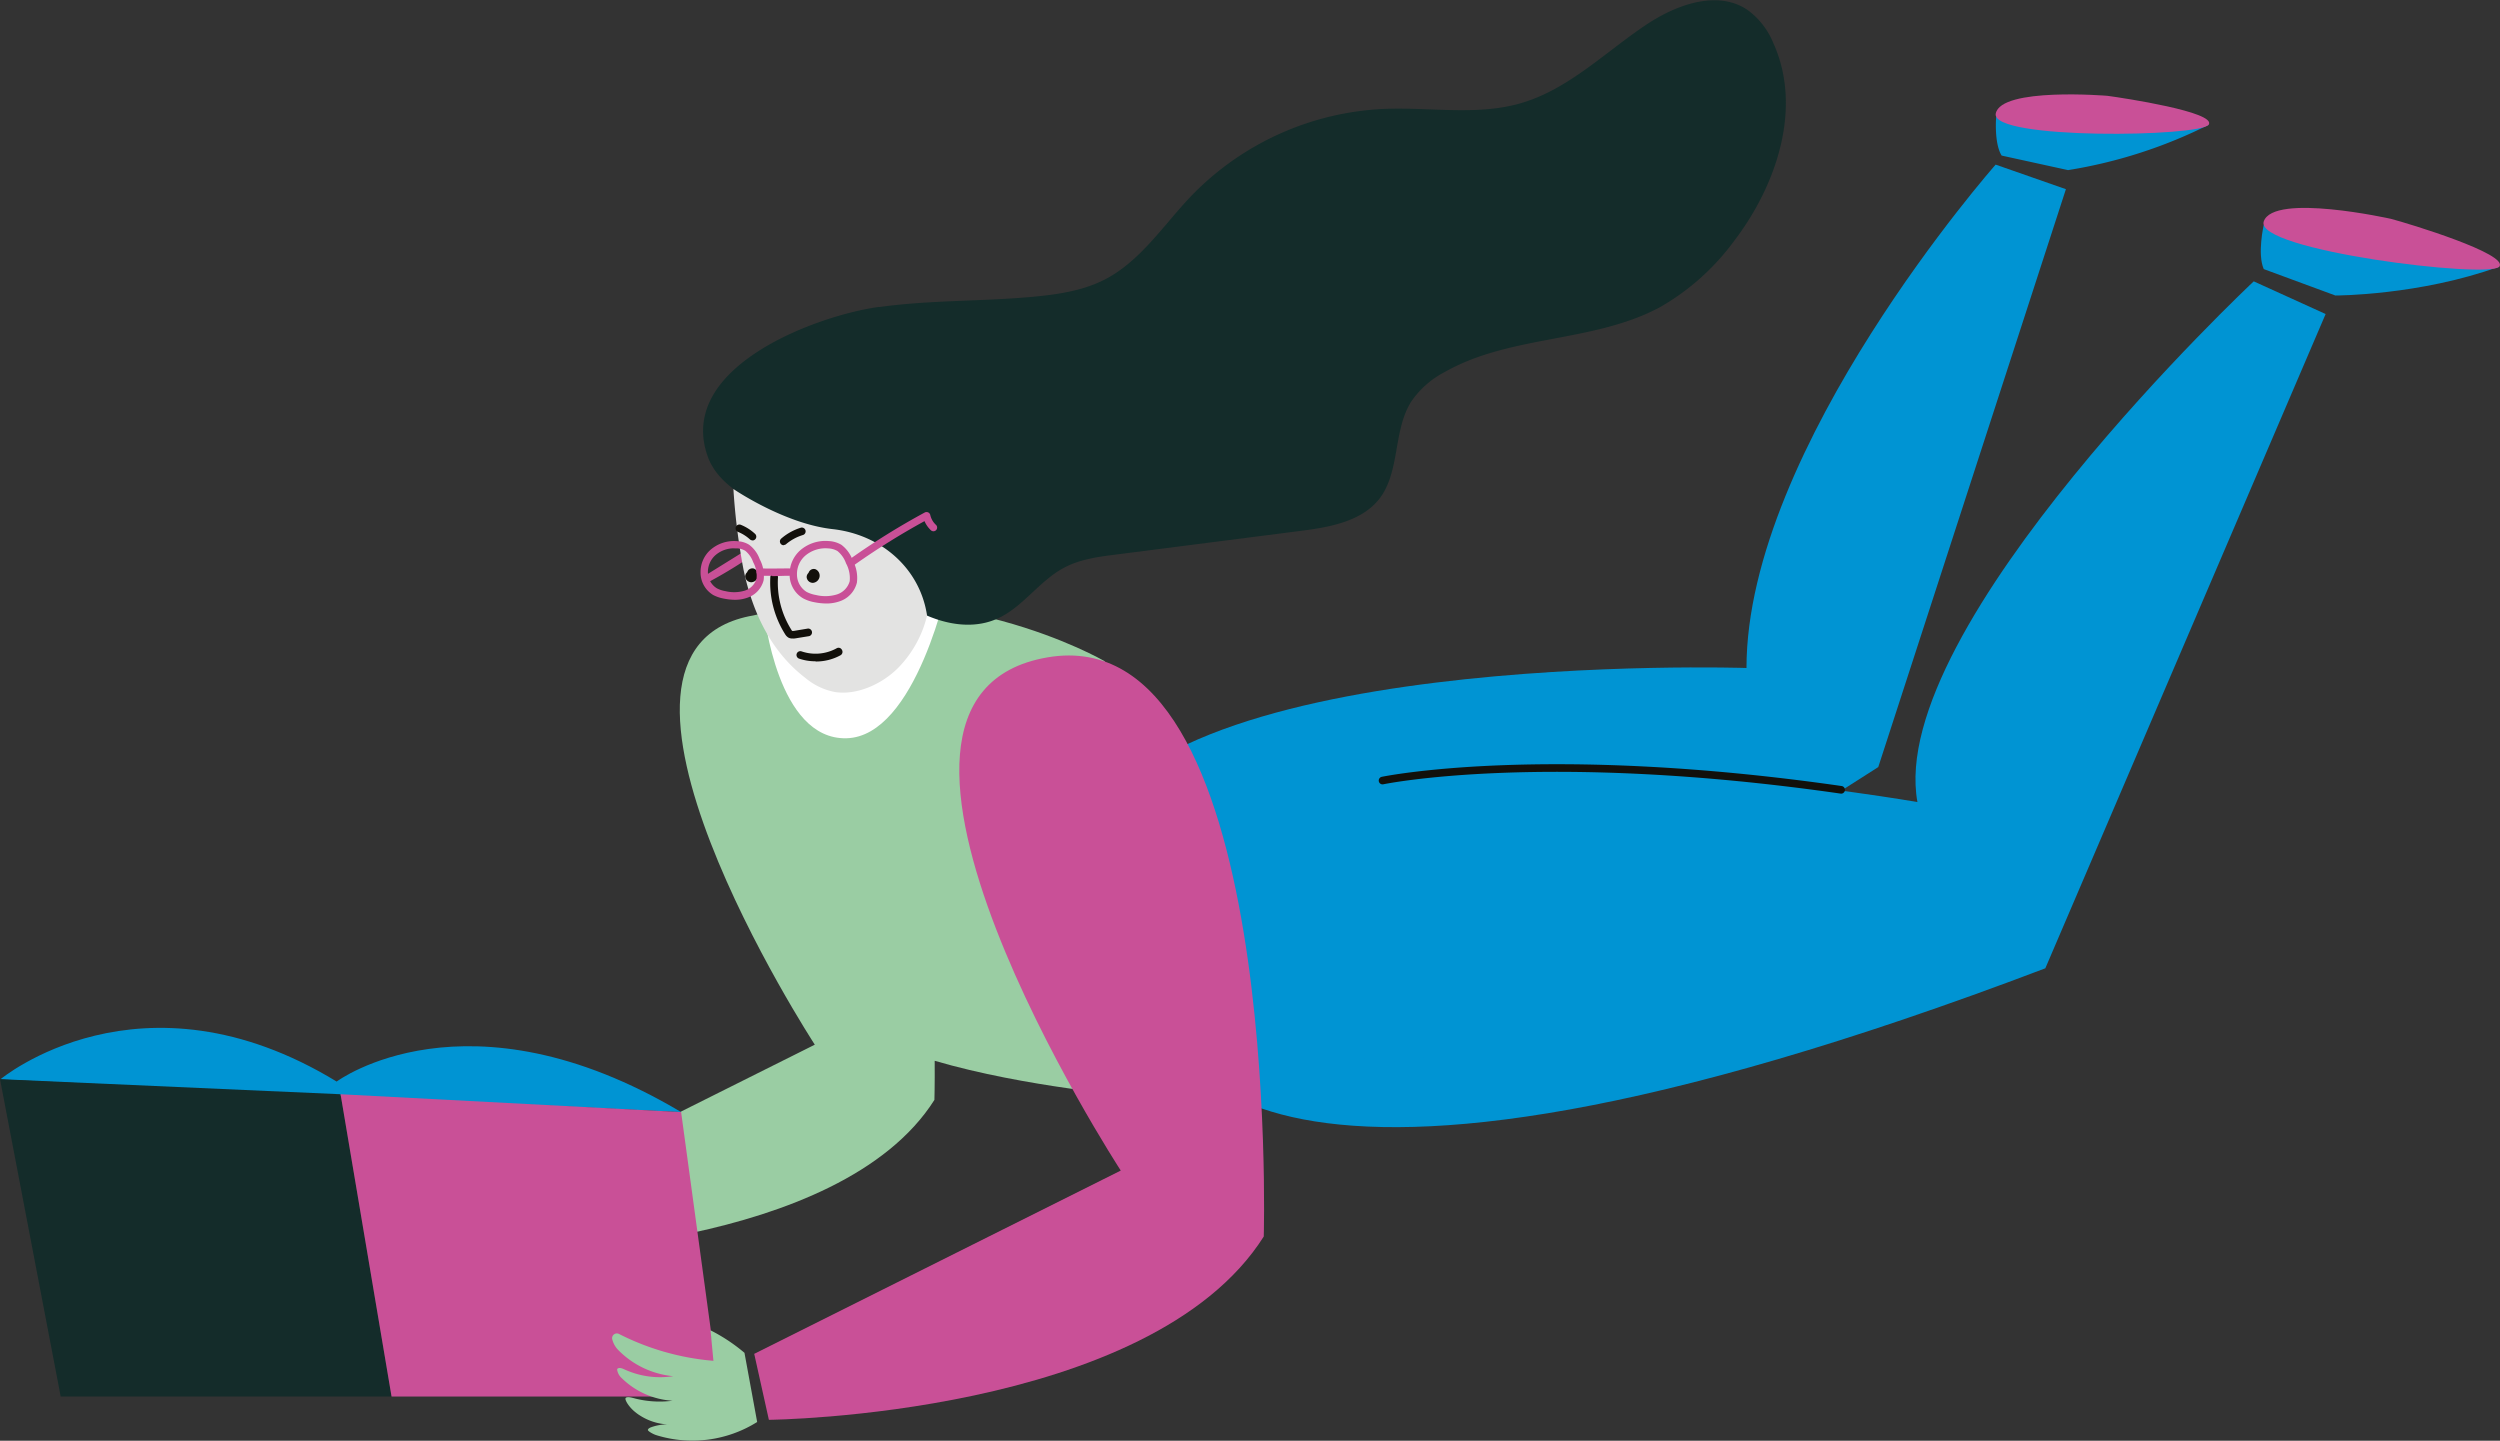 <?xml version="1.0" encoding="UTF-8"?> <svg xmlns="http://www.w3.org/2000/svg" viewBox="0 0 458.95 264.49"><rect x="0" y="0" width="458.95" height="264.49" fill="#333333" stroke="none"/> <defs> <style>.cls-1{fill:#c95097;}.cls-2{fill:#0094d3;}.cls-3{fill:#9acda3;}.cls-4{fill:#fff;}.cls-5{fill:#142c2a;}.cls-6{fill:#e3e3e2;}.cls-7{fill:#12100b;}</style> </defs> <g id="Слой_2" data-name="Слой 2"> <g id="Слой_1-2" data-name="Слой 1"> <path class="cls-1" d="M138.58,100a.67.67,0,1,1,.82,1.07,86.06,86.06,0,0,1-9.15,5.69.68.68,0,0,1-.33.09.68.68,0,0,1-.33-1.27"></path> <path class="cls-2" d="M352,147.24s-71-12.33-104.31-2.49c-29.58,8.76-33.62,27.14-34.21,38.29s15.26,50.48,162-5.28L426.94,57.65l-13.2-6S346.16,115,352,147.24"></path> <path class="cls-2" d="M320.62,122.63s-111.36-3.7-122,32.54,61,40,61,40l85.19-54.35L379.26,34.73l-12.9-4.51s-45.74,51.85-45.74,92.41"></path> <path class="cls-3" d="M208.59,201.25l-5.79-79.86s-29.06-17-64.48-8.41c-36,6.19,11.26,78.8,11.26,78.8L93.29,219.93l2.25,10.14s58.54-.57,76-28.15c0,0,.08-2.71.05-7.18,16.69,4.89,37,6.51,37,6.51"></path> <path class="cls-1" d="M232,227s3.36-113.72-39.71-106.32,13.46,94.21,13.46,94.21l-67.29,33.65,2.69,12.11s70-.67,90.85-33.65"></path> <path class="cls-4" d="M140.29,112.53s2.37,23.32,15.11,23,18.76-28.22,19.08-30.61-34.19,7.65-34.19,7.65"></path> <path class="cls-5" d="M161.34,56.38c9.71-1.37,19.59-1,29.35-2,4.11-.43,8.27-1.12,12-3,6.68-3.39,10.9-10.08,16.08-15.49A52.54,52.54,0,0,1,253.93,20c8.48-.38,17.2,1.31,25.35-1.08,8.68-2.55,15.35-9.3,22.87-14.34,5.53-3.7,13.05-6.48,18.6-2.8a14.1,14.1,0,0,1,4.79,6.11c5.37,11.81.7,26-7.18,36.33a44,44,0,0,1-13.47,12.09c-12.19,6.65-27.63,5.11-39.69,12a16.75,16.75,0,0,0-6.15,5.45c-3.32,5.31-2,12.72-5.75,17.71C250,95.78,244,96.8,238.53,97.49l-33.62,4.31c-3.26.41-6.6.86-9.51,2.39-4.65,2.44-7.67,7.39-12.49,9.46-5.27,2.27-11.48.52-16.33-2.54-7.55-4.75-13.43-11.22-21.41-15.45C140,92.92,132.27,90,130,84c-6.14-16.5,19.81-26.05,31.31-27.65"></path> <path class="cls-6" d="M152.81,97.13c-8.88-1-18.17-7.36-18.17-7.36a117.69,117.69,0,0,0,1.84,14.72c.29,1.39.63,2.78,1.05,4.14,1.83,6.05,5,11.76,10.34,15.84a11.94,11.94,0,0,0,5.34,2.56c4.09.68,8.81-1.49,11.76-4.51a20.6,20.6,0,0,0,5.22-9.51c-1.3-8.73-8.5-14.91-17.38-15.88"></path> <path class="cls-7" d="M338,145.69h-.1c-54.35-7.81-83.65-1.77-83.94-1.71a.7.7,0,0,1-.3-1.37c.3-.06,29.82-6.16,84.44,1.69a.71.71,0,0,1,.59.8.7.7,0,0,1-.69.6"></path> <path class="cls-2" d="M415.58,41.28s-1.22,5.32,0,8.12l13.15,4.85s15.47,0,30.11-5.32l-31.23-7.65Z"></path> <path class="cls-1" d="M438.91,40.17s-21.53-4.81-23.33.48,41.51,10.6,43.25,8.29-16.57-7.89-19.92-8.77"></path> <path class="cls-2" d="M366.46,21.41s-.43,4.83,1,7.15l12.19,2.67a88.8,88.8,0,0,0,25.87-8.35L377.06,20Z"></path> <path class="cls-1" d="M386.88,17.59s-19.55-1.62-20.5,3.26,37.87,4.29,39.12,2S389.94,18,386.88,17.59"></path> <path class="cls-2" d="M61.82,198.54s23.89-17.8,63.23,5.62l-125-6s25.76-21.58,61.82.43"></path> <polygon class="cls-5" points="11.14 256.37 71.88 256.37 62.52 200.88 0 198.11 11.14 256.37"></polygon> <polygon class="cls-1" points="71.88 256.37 132.15 256.37 125.04 204.16 62.52 200.88 71.88 256.37"></polygon> <path class="cls-3" d="M136.67,248.35a31.93,31.93,0,0,0-6.23-4.13l.53,5.6a46.83,46.83,0,0,1-17.33-4.93.87.87,0,0,0-1.26.91,4.3,4.3,0,0,0,1.22,2.14,16.28,16.28,0,0,0,10,4.7,15.71,15.71,0,0,1-9.11-1.31l0,0c-1-.44-1.2,0-1.2.07a2.59,2.59,0,0,0,.85,1.6,14.6,14.6,0,0,0,9.32,4.15,18.47,18.47,0,0,1-6.83-.4h0l-.17-.05-.44-.11c-.5-.12-1.14-.19-1.2.16s.69,1.67,2,2.64a.39.39,0,0,0,.1.08,5.72,5.72,0,0,0,.57.39h0a10.34,10.34,0,0,0,5.27,1.64,8.61,8.61,0,0,0-3.37.57c-.22.11-.44.25-.45.44s.74.66,1.38.9l.44.14,0,0A22.38,22.38,0,0,0,139,261.05Z"></path> <path class="cls-7" d="M145.43,117.22a1.53,1.53,0,0,1-.66-.15,1.78,1.78,0,0,1-.65-.66,17.78,17.78,0,0,1-2.7-10.5.71.71,0,0,1,.74-.65.7.7,0,0,1,.66.74,16.26,16.26,0,0,0,2.48,9.65.75.75,0,0,0,.13.18l.25,0,2.64-.44a.71.71,0,0,1,.24,1.39l-2.66.43a2.7,2.7,0,0,1-.47,0"></path> <path class="cls-7" d="M149.69,121.4a9.37,9.37,0,0,1-3-.49.71.71,0,0,1-.43-.9.7.7,0,0,1,.89-.43,8,8,0,0,0,6.41-.55.69.69,0,0,1,1,.27.71.71,0,0,1-.27,1,9.4,9.4,0,0,1-4.53,1.14"></path> <path class="cls-7" d="M143.88,100.1a.7.7,0,0,1-.46-1.23,10.05,10.05,0,0,1,3.61-2,.7.7,0,0,1,.4,1.34,8.71,8.71,0,0,0-3.1,1.67.65.65,0,0,1-.45.17"></path> <path class="cls-7" d="M138.14,99.2a.71.71,0,0,1-.47-.18,7.45,7.45,0,0,0-2.17-1.37.7.7,0,1,1,.54-1.29A8.53,8.53,0,0,1,138.61,98a.7.7,0,0,1-.47,1.22"></path> <path class="cls-7" d="M149.09,105c-.5-.18-1.05.42-1,1a1.14,1.14,0,0,0,1.16,1,1.35,1.35,0,0,0,1.2-1.08,1.28,1.28,0,0,0-.77-1.43,1,1,0,0,0-1.28.85"></path> <path class="cls-7" d="M137.81,104.89c-.5-.18-1.05.42-1,1a1.14,1.14,0,0,0,1.16,1,1.35,1.35,0,0,0,1.2-1.08,1.28,1.28,0,0,0-.77-1.43,1,1,0,0,0-1.27.85"></path> <path class="cls-1" d="M146.31,105.5a3.75,3.75,0,0,0,1.78,3.17,5.83,5.83,0,0,0,1.7.56,7.28,7.28,0,0,0,3.84-.1,3.55,3.55,0,0,0,2.36-2.44,5.7,5.7,0,0,0-.68-3.28,5,5,0,0,0-1.57-2.25,3.59,3.59,0,0,0-1.67-.48,5.72,5.72,0,0,0-4.33,1.41,4.47,4.47,0,0,0-1.43,3.41m5.39,5.29a11.54,11.54,0,0,1-2.17-.23,6.9,6.9,0,0,1-2.1-.72,5,5,0,0,1-2.47-4.33,5.81,5.81,0,0,1,1.85-4.4,7.08,7.08,0,0,1,5.36-1.78,5,5,0,0,1,2.3.69,6.14,6.14,0,0,1,2.07,2.85,6.76,6.76,0,0,1,.77,4.09,4.83,4.83,0,0,1-3.23,3.45,7.24,7.24,0,0,1-2.38.38"></path> <path class="cls-1" d="M134.83,100.66a5.2,5.2,0,0,0-3.56,1.32,4.14,4.14,0,0,0-1.31,3.14A3.45,3.45,0,0,0,131.6,108a5.08,5.08,0,0,0,1.57.52,6.72,6.72,0,0,0,3.55-.09,3.24,3.24,0,0,0,2.17-2.24,5.19,5.19,0,0,0-.63-3,4.59,4.59,0,0,0-1.45-2.08,3.19,3.19,0,0,0-1.53-.44l-.45,0m.1,9.44a10.67,10.67,0,0,1-2-.21,6.81,6.81,0,0,1-2-.67,4.78,4.78,0,0,1-2.32-4.09,5.44,5.44,0,0,1,1.74-4.13,6.58,6.58,0,0,1,5-1.66,4.52,4.52,0,0,1,2.17.65,5.76,5.76,0,0,1,1.95,2.66,6.5,6.5,0,0,1,.72,3.85,4.55,4.55,0,0,1-3.05,3.24,6.66,6.66,0,0,1-2.24.36"></path> <path class="cls-1" d="M156.36,103.9a.66.66,0,0,1-.55-.28.68.68,0,0,1,.16-.94,132.25,132.25,0,0,1,13.82-8.61.72.72,0,0,1,.61,0,.7.7,0,0,1,.38.47,3.48,3.48,0,0,0,1.06,1.83.68.68,0,0,1-.92,1,5,5,0,0,1-1.2-1.7,132.88,132.88,0,0,0-13,8.13.69.69,0,0,1-.39.12"></path> <path class="cls-1" d="M141.77,105.71l-2.19,0a.68.68,0,0,1,0-1.36c2.15.05,3.25,0,5.27,0a.68.68,0,0,1,.69.65.67.67,0,0,1-.65.7c-1.25,0-2.14.07-3.15.07"></path> </g> </g> </svg> 